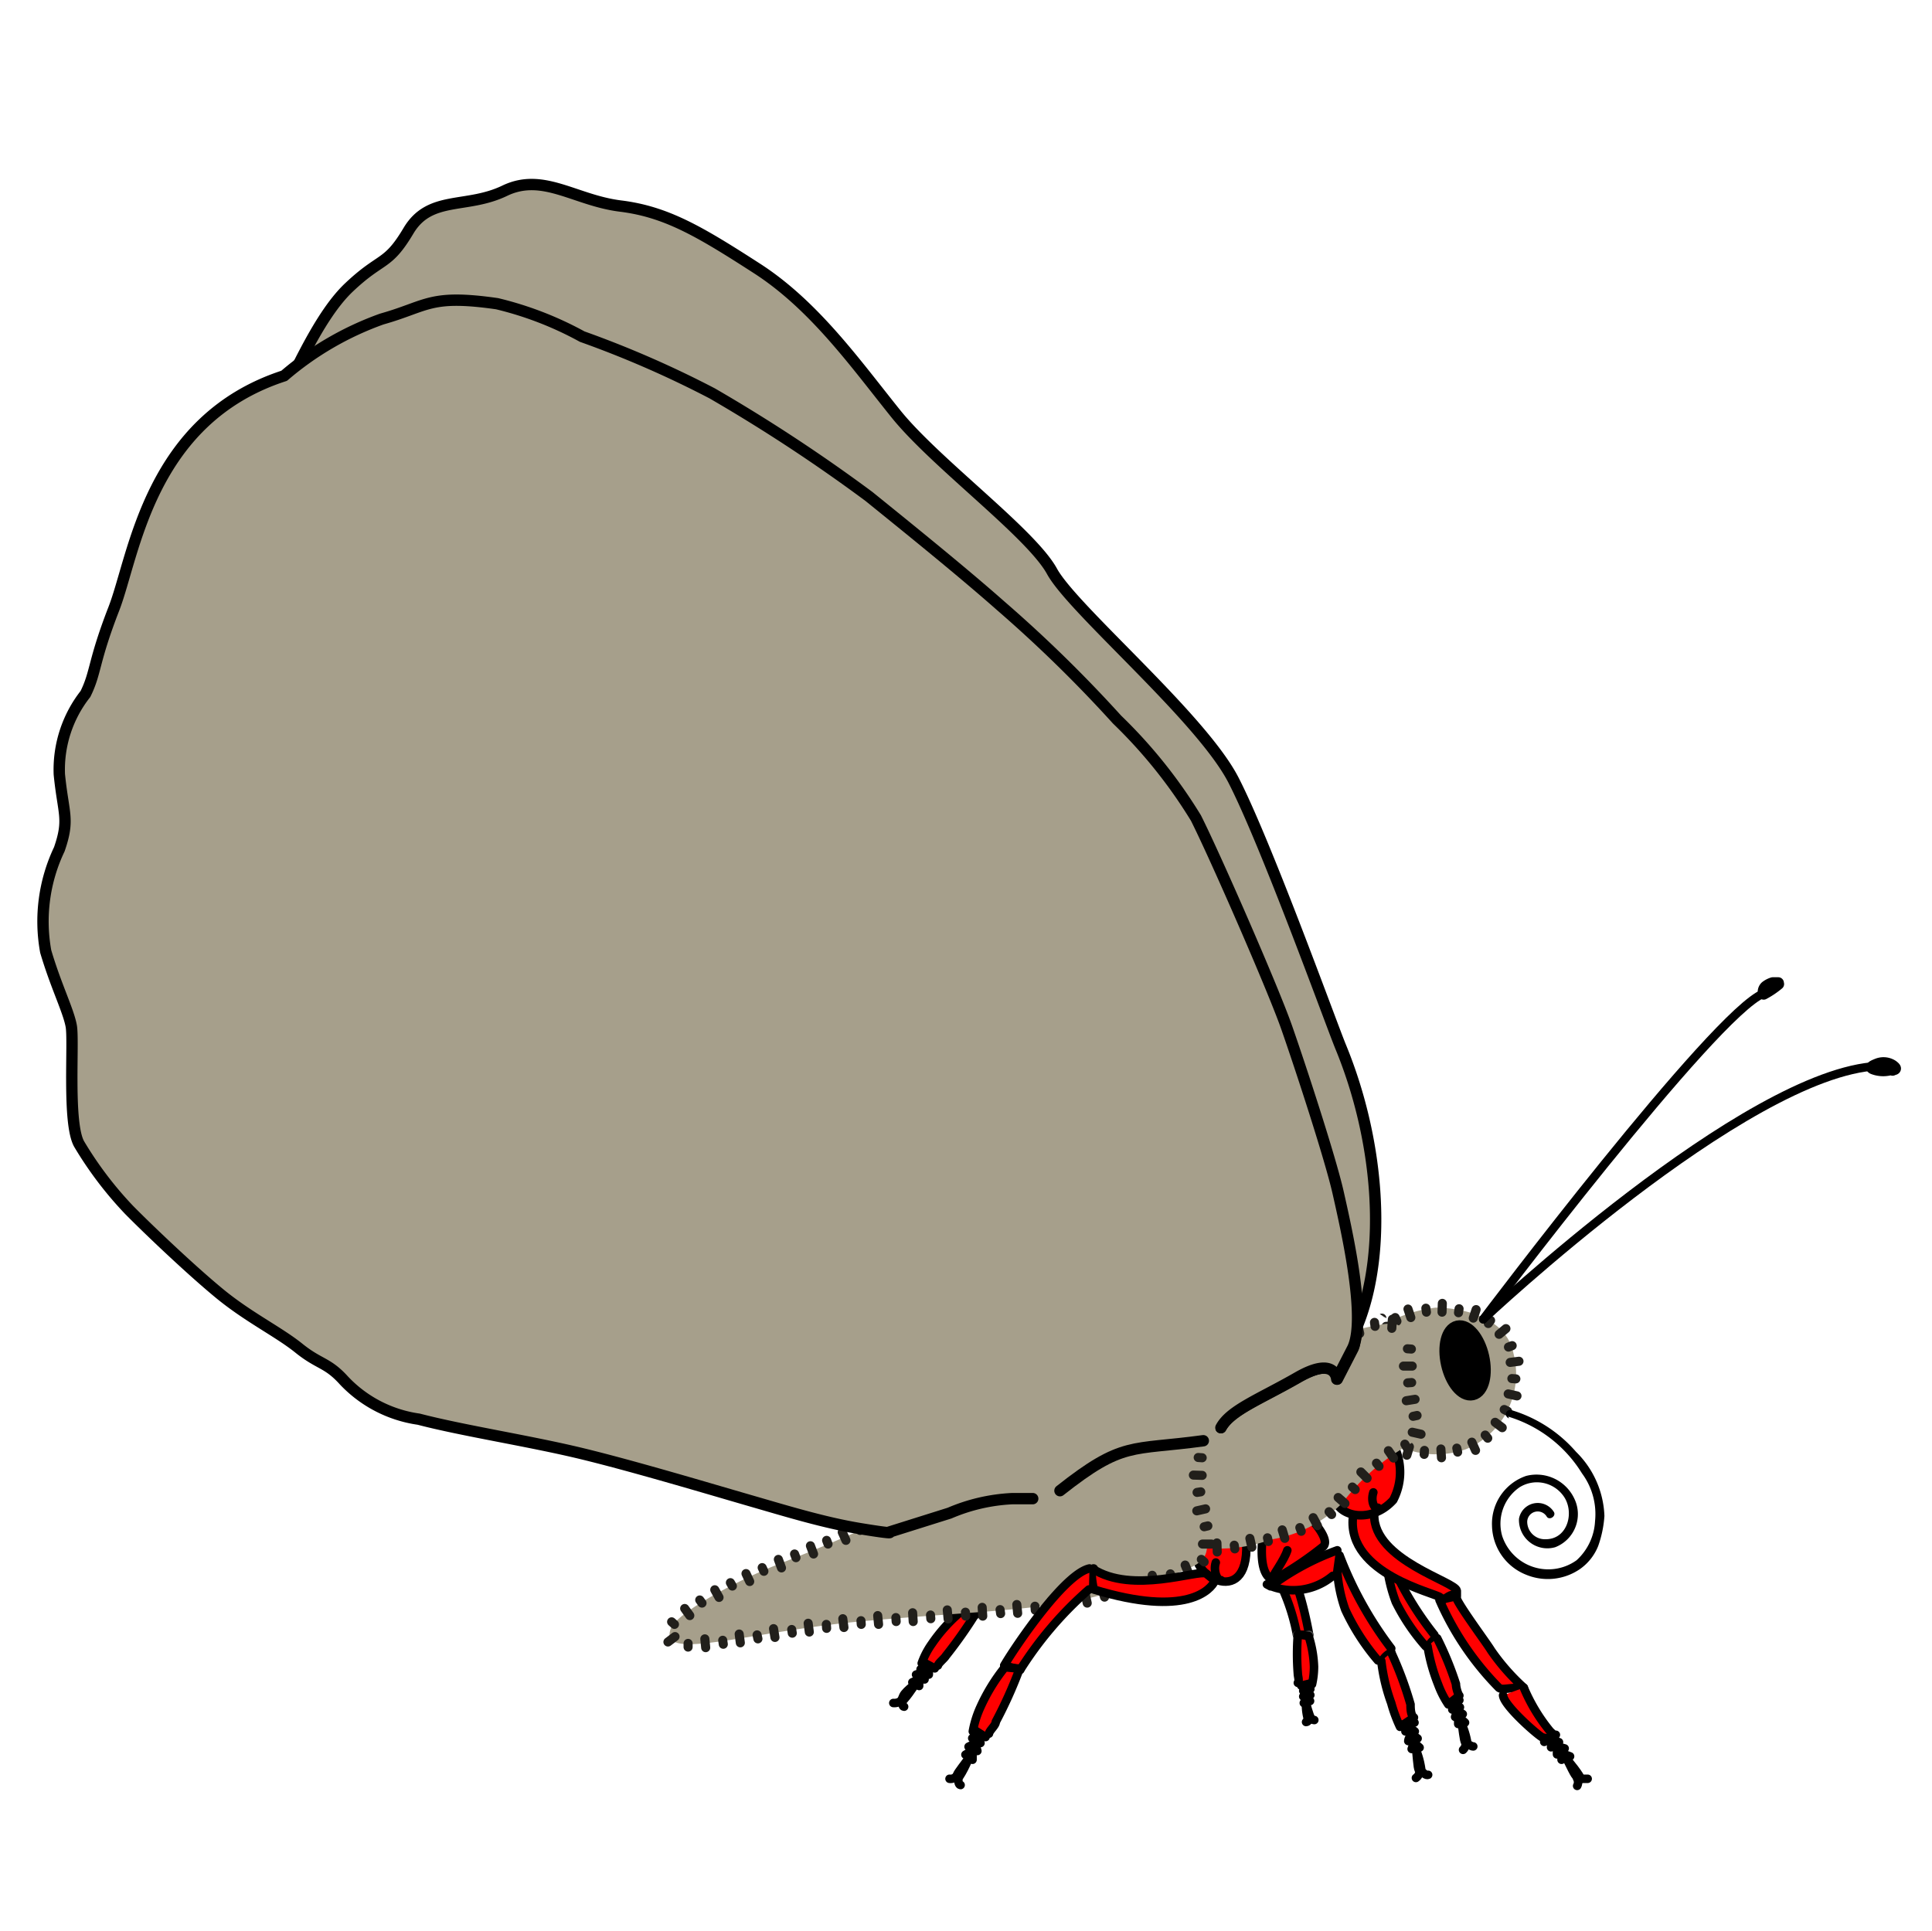 <svg xmlns="http://www.w3.org/2000/svg" xmlns:xlink="http://www.w3.org/1999/xlink" viewBox="0 0 68.06 68.03"><defs><style>.cls-1,.cls-10,.cls-13,.cls-5,.cls-7{fill:none;}.cls-2{fill:#fef4d1;opacity:0;}.cls-17,.cls-3{fill:#ddd9ca;}.cls-3{stroke:#ddd9ca;stroke-miterlimit:10;}.cls-15,.cls-19,.cls-4,.cls-9{fill:#a69f8b;}.cls-4,.cls-5,.cls-8{stroke:#4d4d4d;}.cls-10,.cls-13,.cls-14,.cls-15,.cls-17,.cls-18,.cls-19,.cls-4,.cls-5,.cls-6,.cls-7,.cls-8{stroke-linecap:round;stroke-linejoin:round;}.cls-4,.cls-5,.cls-6,.cls-7,.cls-8{stroke-width:0.3px;}.cls-6,.cls-8{fill:red;}.cls-13,.cls-14,.cls-15,.cls-17,.cls-18,.cls-19,.cls-6,.cls-7{stroke:#000;}.cls-10{stroke:#211f1b;stroke-width:0.32px;}.cls-11{clip-path:url(#clip-path);}.cls-12{clip-path:url(#clip-path-2);}.cls-13,.cls-18,.cls-19{stroke-width:0.4px;}.cls-14{stroke-width:0.57px;}.cls-15,.cls-17{stroke-width:0.5px;}.cls-16{mask:url(#mask);}.cls-18{fill:#998675;}.cls-20{filter:url(#luminosity-noclip);}</style><clipPath id="clip-path" transform="translate(0.01 0)"><polygon class="cls-1" points="49.46 46.97 49.46 46.89 49.46 46.86 49.46 46.84 49.46 46.83 49.46 46.82 49.46 46.82 49.46 46.82 49.46 46.82 49.46 46.82 49.46 46.82 49.46 46.82 49.45 46.82 48.5 46.24 48.51 46.99 49.46 46.97"/></clipPath><clipPath id="clip-path-2" transform="translate(0.01 0)"><polygon class="cls-1" points="49.56 46.8 49.49 46.82 49.46 46.84 49.44 46.84 49.43 46.85 49.43 46.85 49.43 46.85 49.43 46.85 49.43 46.85 49.43 46.85 49.43 46.85 49.43 46.85 49.43 46.85 49.45 46.82 48.5 46.24 48.82 46.08 48.99 46 49.22 45.91 49.56 46.8"/></clipPath><filter id="luminosity-noclip" x="8226" y="-8226" width="-32766" height="32766" filterUnits="userSpaceOnUse" color-interpolation-filters="sRGB"><feFlood flood-color="#fff" result="bg"/><feBlend in="SourceGraphic" in2="bg"/></filter><mask id="mask" x="8226.01" y="-8226" width="-32766" height="32766" maskUnits="userSpaceOnUse"><g class="cls-20"/></mask></defs><g id="Ebene_7" data-name="Ebene 7"><rect class="cls-2" width="68.06" height="68.03"/></g><g id="Ebene_2" data-name="Ebene 2"><path class="cls-3" d="M25.92,0" transform="translate(0.01 0)"/></g><g id="Ebene_3" data-name="Ebene 3"><path class="cls-4" d="M37.23,54c-1.09.15-3.36,2.66-3.4,2.71l.56.13a14.19,14.19,0,0,1,2.77-2.25" transform="translate(0.01 0)"/><path class="cls-5" d="M34.39,56.88a1.19,1.19,0,0,1-.56-.13" transform="translate(0.01 0)"/><path class="cls-6" d="M32.46,58.6a2.78,2.78,0,0,1,.36-.69,5.58,5.58,0,0,1,1-1.11l.54.05a15.64,15.64,0,0,1-1.05,1.49c-.06.1-.26.25-.28.34" transform="translate(0.01 0)"/><path class="cls-6" d="M32.27,59.27c-.05.11-.47.71-.53.68" transform="translate(0.01 0)"/><path class="cls-6" d="M31.73,59.94s0,0,.08-.19.58-.53.57-.52" transform="translate(0.01 0)"/><path class="cls-6" d="M32.37,59.4c0-.15,0-.26,0-.26" transform="translate(0.01 0)"/><path class="cls-6" d="M32.13,59.27l.27-.12" transform="translate(0.01 0)"/><path class="cls-6" d="M32.26,59l.28-.1" transform="translate(0.01 0)"/><path class="cls-6" d="M32.56,59.17c0-.15,0-.24,0-.24" transform="translate(0.01 0)"/><path class="cls-6" d="M32.42,58.81l.27-.08" transform="translate(0.01 0)"/><path class="cls-6" d="M32.71,59c0-.09,0-.21,0-.21" transform="translate(0.01 0)"/><path class="cls-7" d="M31.46,60a.39.39,0,0,0,.26-.07" transform="translate(0.01 0)"/><path class="cls-6" d="M31.84,60.13c-.07,0-.06-.14-.06-.14" transform="translate(0.01 0)"/><path class="cls-6" d="M32.92,58.78l-.41-.22" transform="translate(0.01 0)"/><path class="cls-6" d="M44.82,55.29a7.17,7.17,0,0,1,.86,2.31h.43s-.42-2.47-1.07-2.8" transform="translate(0.01 0)"/><path class="cls-8" d="M45.68,57.6c.1.07.43,0,.43,0" transform="translate(0.01 0)"/><path class="cls-6" d="M46.21,59.34a2.85,2.85,0,0,0,.07-.62,4,4,0,0,0-.19-1.08l-.38-.06a8.9,8.9,0,0,0,0,1.39c0,.09.06.24,0,.32" transform="translate(0.01 0)"/><path class="cls-6" d="M46,59.91a2,2,0,0,0,.06.64" transform="translate(0.01 0)"/><path class="cls-6" d="M46.11,60.54s.06,0,0-.16-.15-.53-.15-.53" transform="translate(0.01 0)"/><path class="cls-6" d="M45.92,60l.12-.21" transform="translate(0.01 0)"/><path class="cls-6" d="M46.14,59.93a1.6,1.6,0,0,1-.13-.15" transform="translate(0.01 0)"/><path class="cls-6" d="M46.15,59.72,46,59.59" transform="translate(0.01 0)"/><path class="cls-6" d="M45.9,59.77l.13-.19" transform="translate(0.01 0)"/><path class="cls-6" d="M46.15,59.51,46,59.4" transform="translate(0.01 0)"/><path class="cls-6" d="M45.9,59.57,46,59.4" transform="translate(0.01 0)"/><path class="cls-6" d="M46.29,60.6a.16.16,0,0,1-.14-.11" transform="translate(0.01 0)"/><path class="cls-6" d="M46,60.67c.07,0,.11-.1.11-.1" transform="translate(0.01 0)"/><path class="cls-6" d="M45.83,59.39l.36-.09" transform="translate(0.01 0)"/><path class="cls-6" d="M50.21,58a7.22,7.22,0,0,1-1.05-1.56,5.46,5.46,0,0,1-.3-1.19l0-.51a11.38,11.38,0,0,0,1.66,2.86" transform="translate(0.01 0)"/><path class="cls-6" d="M50.57,57.72a.71.71,0,0,0-.24.26" transform="translate(0.01 0)"/><path class="cls-6" d="M50.62,57.72a11.3,11.3,0,0,1,.66,1.61c0,.11.06.34.12.41l-.39.31a3.34,3.34,0,0,1-.36-.71A6.28,6.28,0,0,1,50.28,58" transform="translate(0.01 0)"/><path class="cls-6" d="M51.44,60.65a2.75,2.75,0,0,1,.25.82" transform="translate(0.01 0)"/><path class="cls-6" d="M51.68,61.47s-.07,0-.11-.19-.1-.74-.11-.73" transform="translate(0.01 0)"/><path class="cls-6" d="M51.6,60.69l-.21-.19" transform="translate(0.01 0)"/><path class="cls-6" d="M51.36,60.74c0-.13,0-.25,0-.25" transform="translate(0.01 0)"/><path class="cls-6" d="M51.25,60.49a2.15,2.15,0,0,0,.07-.24" transform="translate(0.01 0)"/><path class="cls-6" d="M51.52,60.39l-.22-.15" transform="translate(0.01 0)"/><path class="cls-6" d="M51.15,60.23l.09-.22" transform="translate(0.01 0)"/><path class="cls-6" d="M51.42,60.15,51.23,60" transform="translate(0.01 0)"/><path class="cls-6" d="M51.53,61.65a.28.28,0,0,0,.09-.22" transform="translate(0.01 0)"/><path class="cls-6" d="M51.89,61.53c-.06,0-.15-.06-.15-.06" transform="translate(0.01 0)"/><path class="cls-6" d="M51.4,59.9A3.94,3.94,0,0,0,51,60" transform="translate(0.01 0)"/><path class="cls-5" d="M48.88,55.53" transform="translate(0.01 0)"/><path class="cls-4" d="M46.61,54.15" transform="translate(0.01 0)"/><path class="cls-6" d="M42.17,54.62c-.34.86,1.95,2.19,1.71-.47" transform="translate(0.01 0)"/><path class="cls-6" d="M53.67,59.46c-.61,0-.74.1-.88,0a10.23,10.23,0,0,1-2.09-3.09l.58-.13c0,.2,1.08,1.64,1.24,1.91a7.58,7.58,0,0,0,1.15,1.31" transform="translate(0.01 0)"/><path class="cls-8" d="M52.7,58.08" transform="translate(0.01 0)"/><path class="cls-8" d="M53,58" transform="translate(0.01 0)"/><path class="cls-6" d="M53.67,59.46A6.17,6.17,0,0,0,54.6,61c.1.09.41.38-.28.21-.2-.11-1.35-1.12-1.38-1.48" transform="translate(0.01 0)"/><path class="cls-6" d="M55.11,61.9c.1.09.62.74.56.78" transform="translate(0.01 0)"/><path class="cls-6" d="M55.66,62.67s-.09,0-.19-.15-.37-.74-.37-.73" transform="translate(0.01 0)"/><path class="cls-6" d="M55.3,61.88,55,61.77" transform="translate(0.01 0)"/><path class="cls-6" d="M55,62l0-.28" transform="translate(0.01 0)"/><path class="cls-6" d="M54.84,61.81c0-.09,0-.29,0-.29" transform="translate(0.01 0)"/><path class="cls-6" d="M55.11,61.6l-.3-.08" transform="translate(0.01 0)"/><path class="cls-6" d="M54.63,61.56a1.55,1.55,0,0,0,0-.26" transform="translate(0.01 0)"/><path class="cls-6" d="M54.91,61.38l-.26-.07" transform="translate(0.01 0)"/><path class="cls-6" d="M55.55,62.92a.28.28,0,0,0,0-.26" transform="translate(0.01 0)"/><path class="cls-6" d="M55.92,62.67c-.06,0-.19,0-.19,0" transform="translate(0.01 0)"/><path class="cls-6" d="M54.8,61.12l-.41.25" transform="translate(0.01 0)"/><path class="cls-6" d="M47.65,53.46c-.2,2,2.91,2.66,3.08,2.82l0,.09c.23,0,.34-.29.58-.13v-.19c0-.32-2.94-1.07-2.91-2.69" transform="translate(0.01 0)"/><path class="cls-6" d="M47.32,52.11c-1,1,.71,1.88,1.75.74A2.12,2.12,0,0,0,49,50.76" transform="translate(0.01 0)"/><path class="cls-6" d="M46.94,55.52a2.17,2.17,0,0,1-2.32.3l.13.07a9,9,0,0,1,2.35-1.27" transform="translate(0.01 0)"/><path class="cls-6" d="M48.53,58.5a7.79,7.79,0,0,1-1.15-1.79,5.1,5.1,0,0,1-.28-1.34l.08-.57A13.11,13.11,0,0,0,49,58.08" transform="translate(0.01 0)"/><path class="cls-6" d="M49,58.22a.78.78,0,0,0-.31.28" transform="translate(0.01 0)"/><path class="cls-6" d="M49,58.22a12.63,12.63,0,0,1,.68,1.83c0,.12,0,.38.12.46l-.49.33A5.2,5.2,0,0,1,49,60a6.49,6.49,0,0,1-.35-1.48" transform="translate(0.01 0)"/><path class="cls-6" d="M49.82,61.53a2.84,2.84,0,0,1,.25.92" transform="translate(0.01 0)"/><path class="cls-6" d="M50.06,62.45s-.09,0-.12-.21-.08-.83-.08-.82" transform="translate(0.01 0)"/><path class="cls-6" d="M50,61.57l-.24-.21" transform="translate(0.01 0)"/><path class="cls-6" d="M49.72,61.62a2.51,2.51,0,0,0,.08-.28" transform="translate(0.01 0)"/><path class="cls-6" d="M49.6,61.34c0-.08.11-.27.11-.27" transform="translate(0.01 0)"/><path class="cls-6" d="M49.93,61.25l-.25-.18" transform="translate(0.01 0)"/><path class="cls-6" d="M49.5,61a2.5,2.5,0,0,0,.12-.24" transform="translate(0.01 0)"/><path class="cls-6" d="M49.83,61l-.21-.16" transform="translate(0.01 0)"/><path class="cls-6" d="M49.87,62.64A.31.31,0,0,0,50,62.4" transform="translate(0.01 0)"/><path class="cls-6" d="M50.13,62.46s.1.1.17.07" transform="translate(0.01 0)"/><path class="cls-6" d="M49.82,60.69c-.16,0-.47.09-.47.09" transform="translate(0.01 0)"/><path class="cls-5" d="M47.1,55.69" transform="translate(0.01 0)"/><path class="cls-6" d="M44.49,54s-.25,1.5.36,1.66a12.19,12.19,0,0,0,1.75-1.17c.29-.26-.5-1.06-.5-1.06" transform="translate(0.01 0)"/><path class="cls-9" d="M50.57,46.07c.14,0,2.42,0,2.74,1.63a2.87,2.87,0,0,1-1.68,3.36,3.17,3.17,0,0,1-2.39-.12A33.34,33.34,0,0,1,49,46.53,4.86,4.86,0,0,1,50.57,46.07Z" transform="translate(0.01 0)"/><line class="cls-10" x1="49.7" y1="46.42" x2="49.6" y2="46.12"/><line class="cls-10" x1="50.25" y1="46.23" x2="50.23" y2="46.09"/><line class="cls-10" x1="50.8" y1="46.23" x2="50.81" y2="45.92"/><line class="cls-10" x1="51.38" y1="46.25" x2="51.4" y2="46.11"/><line class="cls-10" x1="51.9" y1="46.44" x2="52" y2="46.14"/><line class="cls-10" x1="52.43" y1="46.63" x2="52.51" y2="46.52"/><line class="cls-10" x1="52.81" y1="47.01" x2="53.05" y2="46.81"/><line class="cls-10" x1="53.14" y1="47.46" x2="53.27" y2="47.41"/><line class="cls-10" x1="53.2" y1="48" x2="53.51" y2="47.96"/><line class="cls-10" x1="53.26" y1="48.57" x2="53.4" y2="48.58"/><line class="cls-10" x1="53.13" y1="49.11" x2="53.44" y2="49.18"/><line class="cls-10" x1="52.99" y1="49.66" x2="53.11" y2="49.72"/><line class="cls-10" x1="52.67" y1="50.11" x2="52.92" y2="50.3"/><line class="cls-10" x1="52.32" y1="50.56" x2="52.41" y2="50.67"/><line class="cls-10" x1="51.85" y1="50.81" x2="51.98" y2="51.1"/><line class="cls-10" x1="51.32" y1="51.02" x2="51.35" y2="51.16"/><line class="cls-10" x1="50.76" y1="51.05" x2="50.78" y2="51.36"/><line class="cls-10" x1="50.18" y1="51.1" x2="50.17" y2="51.24"/><line class="cls-10" x1="49.65" y1="50.97" x2="49.56" y2="51.27"/><line class="cls-10" x1="49.3" y1="50.74" x2="49.17" y2="50.76"/><line class="cls-10" x1="49.28" y1="50.17" x2="48.97" y2="50.2"/><line class="cls-10" x1="49.2" y1="49.58" x2="49.06" y2="49.59"/><line class="cls-10" x1="49.21" y1="49.01" x2="48.9" y2="49.02"/><line class="cls-10" x1="49.14" y1="48.41" x2="49.01" y2="48.42"/><line class="cls-10" x1="49.17" y1="47.84" x2="48.86" y2="47.85"/><line class="cls-10" x1="49.11" y1="47.24" x2="48.97" y2="47.25"/><g class="cls-11"><line class="cls-10" x1="49.15" y1="46.72" x2="48.83" y2="46.73"/><line class="cls-10" x1="48.92" y1="46.22" x2="48.83" y2="46.26"/></g><g class="cls-12"><line class="cls-10" x1="48.68" y1="46.63" x2="48.68" y2="46.44"/><line class="cls-10" x1="49.21" y1="46.55" x2="49.15" y2="46.42"/></g><path class="cls-7" d="M52.24,46.48S60.38,35.68,62.12,35" transform="translate(0.01 0)"/><path class="cls-13" d="M62.64,34.67a3,3,0,0,1-.52.35.26.26,0,0,1,.07-.26.75.75,0,0,1,.25-.13s.37,0,.09,0" transform="translate(0.01 0)"/><path class="cls-7" d="M52.24,46.48s9.25-8.71,13.91-8.92" transform="translate(0.01 0)"/><path class="cls-13" d="M66.69,37.65a1,1,0,0,1-.72,0c-.11-.05,0-.1.15-.16a.59.59,0,0,1,.54.05c.22.16,0,.13,0,.16" transform="translate(0.01 0)"/><ellipse class="cls-14" cx="51.6" cy="47.93" rx="0.58" ry="1.15" transform="translate(-9.3 12.58) rotate(-12.76)"/><path class="cls-9" d="M49.62,46.83c-.27,0-.29-.25-.88-.18a13.25,13.25,0,0,0-2,.5,10.09,10.09,0,0,0-1.57,1c-.38.25-.4.42-.78.62s-.06,0-.67.33a8,8,0,0,0-1.14.72,2.81,2.81,0,0,0-.93,1.53,3.38,3.38,0,0,0,0,1.32c.28,1.55.15,1.72.66,1.85a5.26,5.26,0,0,0,2.45-.28,4.53,4.53,0,0,0,2.53-1.3,7.27,7.27,0,0,1,1.3-1.34,8.31,8.31,0,0,1,1-.68c.25-.15.43-.3.34-.65a8,8,0,0,1-.3-2.09A12.75,12.75,0,0,1,49.62,46.83Z" transform="translate(0.01 0)"/><line class="cls-10" x1="49.05" y1="46.48" x2="49.03" y2="46.8"/><line class="cls-10" x1="48.42" y1="46.59" x2="48.44" y2="46.73"/><line class="cls-10" x1="47.83" y1="46.68" x2="47.9" y2="46.98"/><line class="cls-10" x1="47.25" y1="46.88" x2="47.28" y2="47.01"/><line class="cls-10" x1="46.66" y1="47.01" x2="46.77" y2="47.31"/><line class="cls-10" x1="46.12" y1="47.34" x2="46.19" y2="47.46"/><line class="cls-10" x1="45.59" y1="47.62" x2="45.76" y2="47.88"/><line class="cls-10" x1="45.11" y1="48" x2="45.19" y2="48.12"/><line class="cls-10" x1="44.62" y1="48.36" x2="44.83" y2="48.59"/><line class="cls-10" x1="44.17" y1="48.71" x2="44.23" y2="48.83"/><line class="cls-10" x1="43.62" y1="48.92" x2="43.76" y2="49.2"/><line class="cls-10" x1="43.1" y1="49.27" x2="43.18" y2="49.39"/><line class="cls-10" x1="42.59" y1="49.57" x2="42.77" y2="49.83"/><line class="cls-10" x1="42.15" y1="50.04" x2="42.25" y2="50.13"/><line class="cls-10" x1="41.77" y1="50.53" x2="42.05" y2="50.67"/><line class="cls-10" x1="41.57" y1="51.13" x2="41.71" y2="51.17"/><line class="cls-10" x1="41.41" y1="51.72" x2="41.73" y2="51.75"/><line class="cls-10" x1="41.46" y1="52.36" x2="41.6" y2="52.35"/><line class="cls-10" x1="41.5" y1="52.95" x2="41.81" y2="52.9"/><line class="cls-10" x1="41.64" y1="53.55" x2="41.78" y2="53.53"/><line class="cls-10" x1="41.71" y1="54.15" x2="42.01" y2="54.07"/><line class="cls-10" x1="42.27" y1="54.58" x2="42.3" y2="54.45"/><line class="cls-10" x1="42.88" y1="54.68" x2="42.87" y2="54.36"/><line class="cls-10" x1="43.5" y1="54.57" x2="43.48" y2="54.44"/><line class="cls-10" x1="44.1" y1="54.51" x2="44.03" y2="54.2"/><line class="cls-10" x1="44.68" y1="54.31" x2="44.65" y2="54.18"/><line class="cls-10" x1="45.26" y1="54.2" x2="45.17" y2="53.9"/><line class="cls-10" x1="45.84" y1="53.95" x2="45.79" y2="53.82"/><line class="cls-10" x1="46.41" y1="53.75" x2="46.26" y2="53.47"/><line class="cls-10" x1="46.91" y1="53.36" x2="46.82" y2="53.26"/><line class="cls-10" x1="47.38" y1="52.97" x2="47.14" y2="52.76"/><line class="cls-10" x1="47.74" y1="52.48" x2="47.64" y2="52.39"/><line class="cls-10" x1="48.16" y1="52.08" x2="47.94" y2="51.86"/><line class="cls-10" x1="48.58" y1="51.66" x2="48.49" y2="51.55"/><line class="cls-10" x1="49.09" y1="51.37" x2="48.91" y2="51.11"/><line class="cls-10" x1="49.56" y1="51" x2="49.49" y2="50.88"/><line class="cls-10" x1="50.06" y1="50.53" x2="49.75" y2="50.46"/><line class="cls-10" x1="49.92" y1="49.87" x2="49.78" y2="49.9"/><line class="cls-10" x1="49.85" y1="49.3" x2="49.54" y2="49.35"/><line class="cls-10" x1="49.73" y1="48.71" x2="49.59" y2="48.72"/><line class="cls-10" x1="49.75" y1="48.13" x2="49.44" y2="48.13"/><line class="cls-10" x1="49.72" y1="47.53" x2="49.58" y2="47.52"/><path class="cls-9" d="M42.28,50.54a25.21,25.21,0,0,0-5.1.94c-2.29.74-4.7,1.43-5.79,1.94s-2.73,1.21-3.88,1.65c-1.55.6-3.68,1.75-3.89,2.31-.46,1.21,2.75.09,6.85-.27s6.64-.38,8.6-1,3.06-.74,3.36-1.29-.3-1.85-.27-2.58S42.28,50.54,42.28,50.54Z" transform="translate(0.01 0)"/><line class="cls-10" x1="41.46" y1="50.46" x2="41.5" y2="50.77"/><line class="cls-10" x1="40.84" y1="50.59" x2="40.86" y2="50.72"/><line class="cls-10" x1="40.24" y1="50.63" x2="40.29" y2="50.94"/><line class="cls-10" x1="39.62" y1="50.78" x2="39.65" y2="50.92"/><line class="cls-10" x1="39.02" y1="50.85" x2="39.08" y2="51.16"/><line class="cls-10" x1="38.41" y1="51.03" x2="38.45" y2="51.17"/><line class="cls-10" x1="37.81" y1="51.14" x2="37.9" y2="51.44"/><line class="cls-10" x1="37.22" y1="51.36" x2="37.26" y2="51.49"/><line class="cls-10" x1="36.63" y1="51.5" x2="36.73" y2="51.8"/><line class="cls-10" x1="36.05" y1="51.73" x2="36.09" y2="51.87"/><line class="cls-10" x1="35.46" y1="51.87" x2="35.55" y2="52.17"/><line class="cls-10" x1="34.88" y1="52.1" x2="34.92" y2="52.23"/><line class="cls-10" x1="34.29" y1="52.24" x2="34.38" y2="52.54"/><line class="cls-10" x1="33.7" y1="52.47" x2="33.74" y2="52.6"/><line class="cls-10" x1="33.11" y1="52.61" x2="33.21" y2="52.91"/><line class="cls-10" x1="32.53" y1="52.86" x2="32.58" y2="52.99"/><line class="cls-10" x1="31.95" y1="53.02" x2="32.06" y2="53.32"/><line class="cls-10" x1="31.38" y1="53.31" x2="31.44" y2="53.44"/><line class="cls-10" x1="30.8" y1="53.5" x2="30.93" y2="53.79"/><line class="cls-10" x1="30.25" y1="53.79" x2="30.3" y2="53.92"/><line class="cls-10" x1="29.67" y1="53.98" x2="29.8" y2="54.27"/><line class="cls-10" x1="29.12" y1="54.27" x2="29.17" y2="54.4"/><line class="cls-10" x1="28.55" y1="54.46" x2="28.66" y2="54.75"/><line class="cls-10" x1="27.99" y1="54.75" x2="28.04" y2="54.88"/><line class="cls-10" x1="27.42" y1="54.94" x2="27.53" y2="55.24"/><line class="cls-10" x1="26.85" y1="55.23" x2="26.91" y2="55.36"/><line class="cls-10" x1="26.28" y1="55.44" x2="26.41" y2="55.72"/><line class="cls-10" x1="25.73" y1="55.76" x2="25.8" y2="55.88"/><line class="cls-10" x1="25.18" y1="56.01" x2="25.33" y2="56.28"/><line class="cls-10" x1="24.65" y1="56.37" x2="24.73" y2="56.48"/><line class="cls-10" x1="24.12" y1="56.67" x2="24.3" y2="56.92"/><line class="cls-10" x1="23.66" y1="57.14" x2="23.76" y2="57.23"/><line class="cls-10" x1="23.53" y1="57.85" x2="23.78" y2="57.66"/><line class="cls-10" x1="24.24" y1="58.03" x2="24.24" y2="57.9"/><line class="cls-10" x1="24.86" y1="58.05" x2="24.83" y2="57.74"/><line class="cls-10" x1="25.48" y1="57.93" x2="25.46" y2="57.79"/><line class="cls-10" x1="26.08" y1="57.88" x2="26.04" y2="57.57"/><line class="cls-10" x1="26.7" y1="57.74" x2="26.67" y2="57.6"/><line class="cls-10" x1="27.3" y1="57.69" x2="27.25" y2="57.38"/><line class="cls-10" x1="27.91" y1="57.54" x2="27.89" y2="57.41"/><line class="cls-10" x1="28.51" y1="57.5" x2="28.47" y2="57.19"/><line class="cls-10" x1="29.12" y1="57.37" x2="29.11" y2="57.23"/><line class="cls-10" x1="29.73" y1="57.34" x2="29.69" y2="57.03"/><line class="cls-10" x1="30.34" y1="57.23" x2="30.33" y2="57.1"/><line class="cls-10" x1="30.95" y1="57.23" x2="30.92" y2="56.92"/><line class="cls-10" x1="31.57" y1="57.13" x2="31.56" y2="56.99"/><line class="cls-10" x1="32.17" y1="57.13" x2="32.15" y2="56.82"/><line class="cls-10" x1="32.79" y1="57.03" x2="32.78" y2="56.9"/><line class="cls-10" x1="33.4" y1="57.04" x2="33.37" y2="56.72"/><line class="cls-10" x1="34.02" y1="56.94" x2="34.01" y2="56.8"/><line class="cls-10" x1="34.62" y1="56.94" x2="34.6" y2="56.63"/><line class="cls-10" x1="35.25" y1="56.85" x2="35.23" y2="56.71"/><line class="cls-10" x1="35.85" y1="56.84" x2="35.82" y2="56.53"/><line class="cls-10" x1="36.47" y1="56.73" x2="36.46" y2="56.59"/><line class="cls-10" x1="37.08" y1="56.7" x2="37.04" y2="56.39"/><line class="cls-10" x1="37.7" y1="56.55" x2="37.67" y2="56.41"/><line class="cls-10" x1="38.3" y1="56.48" x2="38.23" y2="56.17"/><line class="cls-10" x1="38.91" y1="56.27" x2="38.87" y2="56.14"/><line class="cls-10" x1="39.5" y1="56.14" x2="39.41" y2="55.84"/><line class="cls-10" x1="40.08" y1="55.92" x2="40.05" y2="55.78"/><line class="cls-10" x1="40.68" y1="55.8" x2="40.59" y2="55.5"/><line class="cls-10" x1="41.27" y1="55.58" x2="41.23" y2="55.45"/><line class="cls-10" x1="41.87" y1="55.43" x2="41.75" y2="55.14"/><line class="cls-10" x1="42.42" y1="55.03" x2="42.32" y2="54.94"/><line class="cls-10" x1="42.68" y1="54.4" x2="42.36" y2="54.4"/><line class="cls-10" x1="42.55" y1="53.76" x2="42.42" y2="53.79"/><line class="cls-10" x1="42.47" y1="53.16" x2="42.16" y2="53.23"/><line class="cls-10" x1="42.3" y1="52.56" x2="42.17" y2="52.58"/><line class="cls-10" x1="42.35" y1="51.98" x2="42.04" y2="51.97"/><line class="cls-10" x1="42.35" y1="51.36" x2="42.21" y2="51.35"/><path class="cls-7" d="M44.89,55.47c-.09.07.34-.5.45-.85" transform="translate(0.01 0)"/><path class="cls-7" d="M48.53,53.12c-.09.08-.27-.19-.16-.54" transform="translate(0.01 0)"/><path class="cls-7" d="M43,55.67c-.08.07-.29-.28-.18-.62" transform="translate(0.01 0)"/><path class="cls-6" d="M38.52,56c3.28,1,4.13,0,4.27-.31l-.31-.25c-.28-.15-2.61.74-4-.17" transform="translate(0.01 0)"/><path class="cls-7" d="M38.52,55.26c-.16.05,0,.73,0,.73" transform="translate(0.01 0)"/><path class="cls-6" d="M38.35,56a12.83,12.83,0,0,0-2.42,2.83l-.56-.15c0-.06,2-3.2,3-3.42" transform="translate(0.01 0)"/><path class="cls-6" d="M35.93,58.83c-.17.06-.56-.15-.56-.15" transform="translate(0.01 0)"/><path class="cls-6" d="M34.26,61a3.59,3.59,0,0,1,.27-.86,6.53,6.53,0,0,1,.86-1.4l.52.05a15.32,15.32,0,0,1-.84,1.87c0,.13-.23.31-.24.42" transform="translate(0.01 0)"/><path class="cls-6" d="M34.15,61.82c0,.13-.38.89-.45.85" transform="translate(0.01 0)"/><path class="cls-6" d="M33.7,62.66s-.05-.07.06-.23.5-.67.49-.67" transform="translate(0.01 0)"/><path class="cls-6" d="M34.25,62c0-.18,0-.32,0-.32" transform="translate(0.01 0)"/><path class="cls-6" d="M34,61.82l.25-.15" transform="translate(0.01 0)"/><path class="cls-6" d="M34.11,61.54l.26-.13" transform="translate(0.01 0)"/><path class="cls-6" d="M34.42,61.69a1.8,1.8,0,0,1-.06-.3" transform="translate(0.01 0)"/><path class="cls-6" d="M34.24,61.24a1.89,1.89,0,0,0,.25-.09" transform="translate(0.01 0)"/><path class="cls-6" d="M34.53,61.41a2,2,0,0,1-.05-.26" transform="translate(0.01 0)"/><path class="cls-6" d="M33.44,62.67a.27.27,0,0,0,.24-.09" transform="translate(0.01 0)"/><path class="cls-6" d="M33.83,62.89c-.08,0-.08-.17-.08-.17" transform="translate(0.01 0)"/><path class="cls-6" d="M34.71,61.2l-.41-.26" transform="translate(0.01 0)"/><path d="M53.12,49.91a4.62,4.62,0,0,1,2.6,2,2.41,2.41,0,0,1,.46,1.68,2,2,0,0,1-.65,1.38,1.71,1.71,0,0,1-2.62-.85,1.56,1.56,0,0,1,.61-1.72,1.15,1.15,0,0,1,1.52.27c.44.55.2,1.57-.61,1.56a.62.62,0,0,1-.64-.62.37.37,0,0,1,.68-.19c.09.17.35,0,.26-.15a.67.67,0,0,0-1.23.24,1,1,0,0,0,1.28,1,1.25,1.25,0,0,0,.67-1.71,1.47,1.47,0,0,0-1.7-.8,1.78,1.78,0,0,0-1.2,1.76,1.9,1.9,0,0,0,1.2,1.72,2,2,0,0,0,1.9-.2,1.81,1.81,0,0,0,.64-.81,3.93,3.93,0,0,0,.22-1.06,3.33,3.33,0,0,0-1-2.26,4.85,4.85,0,0,0-2.28-1.47.15.15,0,0,0-.08.29Z" transform="translate(0.01 0)"/><path class="cls-15" d="M48.06,47" transform="translate(0.01 0)"/><g class="cls-16"><path class="cls-17" d="M46.19,48.36" transform="translate(0.01 0)"/></g></g><g id="Ebene_9" data-name="Ebene 9"><path class="cls-18" d="M43.55,51.34" transform="translate(0.01 0)"/><path class="cls-19" d="M47.83,46.65c1.05-2.65.72-6.55-.62-9.79-.35-.86-2.63-7.17-3.77-9.38s-5.65-6-6.39-7.35-4.1-3.81-5.5-5.55-2.86-3.81-4.89-5.12-3.2-2-4.81-2.2-2.73-1.19-4.08-.54-2.64.15-3.39,1.41-.94.9-2.1,2S10.21,13.58,9.6,14.6a25.75,25.75,0,0,1,4-1.7c1.63-.46,1.4-1,3.78-.63,1.47.22,1.79,1.23,2.77,1.58a32.85,32.85,0,0,1,4.21,2.07,50.83,50.83,0,0,1,5.29,3.28c1.16.94,3.07,3.11,4.53,4.4s3.15,2.1,4.28,3.4,2.26,2,2.94,3.33S43.78,36,44.27,37.4s.93,4.51,1.2,5.71,2.72,3.39,2.17,4.43l-.54,1.05s0-.85-1.38-.06S43.35,49.68,43,50.3" transform="translate(0.01 0)"/><path class="cls-19" d="M43,50.3c.33-.62,1.36-1,2.7-1.77s1.38.06,1.38.06l.54-1.05c.55-1-.22-4.32-.49-5.52s-1.32-4.41-1.81-5.81-2.53-6.06-3.2-7.39a17.48,17.48,0,0,0-2.78-3.47,47.43,47.43,0,0,0-4.09-4c-1.46-1.29-3.49-2.92-4.65-3.86a58.35,58.35,0,0,0-5.52-3.63,36.12,36.12,0,0,0-4.58-2,12.07,12.07,0,0,0-3-1.16c-2.38-.34-2.43.08-4.06.54A10.91,10.91,0,0,0,10,13.24c-4.77,1.55-5.27,6.33-6,8.21s-.62,2.23-1,3a4.31,4.31,0,0,0-.92,2.83c.14,1.41.37,1.57,0,2.64a5.91,5.91,0,0,0-.48,3.6c.36,1.22.8,2.08.9,2.63s-.14,3.43.28,4.16a13,13,0,0,0,1.76,2.32c.67.68,2.16,2.1,3.18,2.94s2.08,1.35,2.8,1.93,1,.49,1.58,1.13A4.48,4.48,0,0,0,14.74,50c1.57.41,3.92.77,5.77,1.22s4.52,1.25,5.87,1.64,2.65.79,3.93,1,1,.12,1,.12l2.13-.67a6.37,6.37,0,0,1,2.21-.51h.72" transform="translate(0.01 0)"/><path class="cls-19" d="M42.38,50.76c-2.56.35-2.82,0-5.05,1.76" transform="translate(0.01 0)"/></g></svg>